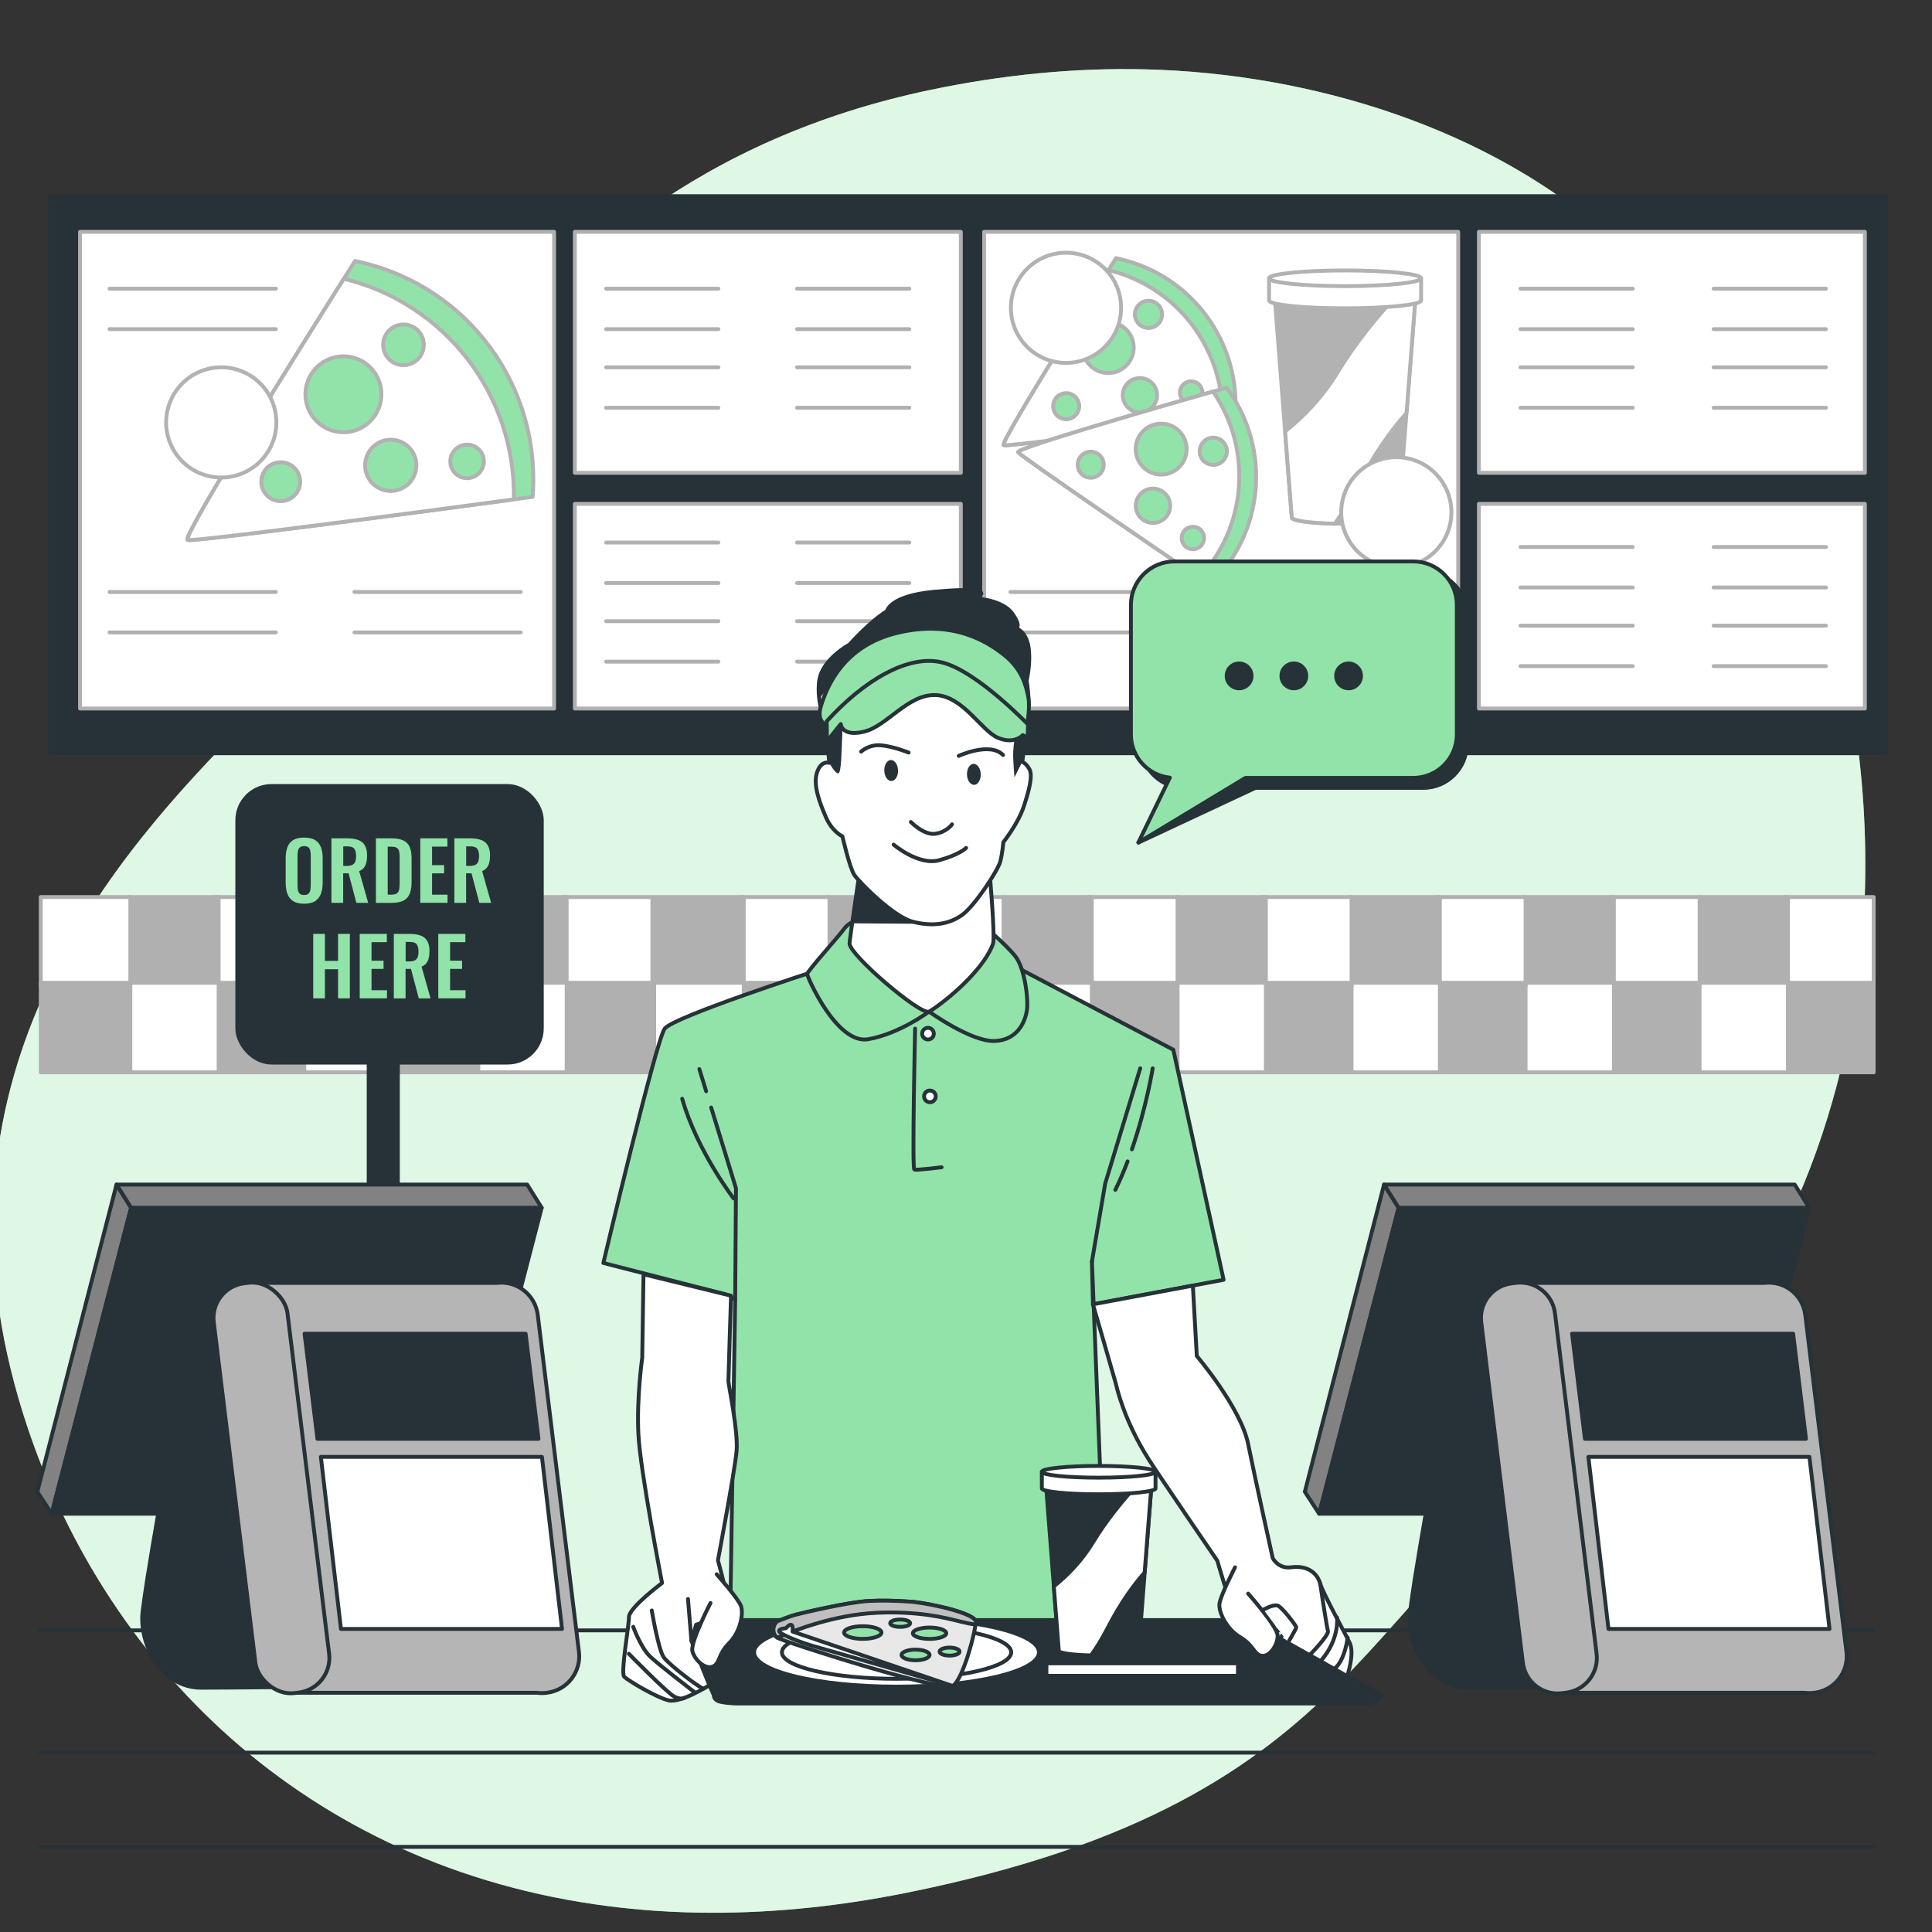 <svg xmlns="http://www.w3.org/2000/svg" viewBox="0 0 500 500"><rect x="0" y="0" width="500" height="500" fill="#333333" stroke="none"/><g id="background-simple"><g><path d="M481.22,250.09c-5.36,45.37-26.07,98.12-67.44,122.35-62.51,36.62-57.28,92.94-179.29,117.43-19.02,3.82-37.08,5.43-54.1,5.11-9.15-.17-18.01-.91-26.55-2.16C76.29,481.48,24.11,427.58,4.97,362.52c-25.19-85.57,25.11-141.59,58.46-175.35C96.77,153.41,121.19,48.24,240.95,23.23c18.26-3.81,36.93-5.75,55.6-5.28,42.61,1.05,89.08,15.04,121.24,44.24,2.41,2.19,4.76,4.47,7.05,6.81,44.7,45.88,63.69,119.24,56.38,181.09Z" style="fill:#92E3A9;"></path><path d="M481.22,250.09c-5.36,45.37-26.07,98.12-67.44,122.35-62.51,36.62-57.28,92.94-179.29,117.43-19.02,3.82-37.08,5.43-54.1,5.11-9.15-.17-18.01-.91-26.55-2.16C76.29,481.48,24.11,427.58,4.97,362.52c-25.19-85.57,25.11-141.59,58.46-175.35C96.77,153.41,121.19,48.24,240.95,23.23c18.26-3.81,36.93-5.75,55.6-5.28,42.61,1.05,89.08,15.04,121.24,44.24,2.41,2.19,4.76,4.47,7.05,6.81,44.7,45.88,63.69,119.24,56.38,181.09Z" style="fill:#fff; opacity:.7;"></path></g></g><g id="Wall_detail"><g><g><g><g><rect x="461.72" y="232.15" width="23.18" height="23.18" style="fill:#fff; stroke:#b0b0b0; stroke-linecap:round; stroke-linejoin:round;"></rect><rect x="439.53" y="232.15" width="23.18" height="23.18" style="fill:#b0b0b0; stroke:#b0b0b0; stroke-linecap:round; stroke-linejoin:round;"></rect></g><g><rect x="461.72" y="254.34" width="23.18" height="23.18" style="fill:#b0b0b0; stroke:#b0b0b0; stroke-linecap:round; stroke-linejoin:round;"></rect><rect x="439.53" y="254.34" width="23.18" height="23.18" style="fill:#fff; stroke:#b0b0b0; stroke-linecap:round; stroke-linejoin:round;"></rect></g></g><g><g><rect x="416.68" y="232.15" width="23.18" height="23.18" style="fill:#fff; stroke:#b0b0b0; stroke-linecap:round; stroke-linejoin:round;"></rect><rect x="394.49" y="232.15" width="23.18" height="23.18" style="fill:#b0b0b0; stroke:#b0b0b0; stroke-linecap:round; stroke-linejoin:round;"></rect></g><g><rect x="416.68" y="254.34" width="23.18" height="23.18" style="fill:#b0b0b0; stroke:#b0b0b0; stroke-linecap:round; stroke-linejoin:round;"></rect><rect x="394.49" y="254.34" width="23.18" height="23.18" style="fill:#fff; stroke:#b0b0b0; stroke-linecap:round; stroke-linejoin:round;"></rect></g></g><g><g><rect x="371.64" y="232.15" width="23.18" height="23.18" style="fill:#fff; stroke:#b0b0b0; stroke-linecap:round; stroke-linejoin:round;"></rect><rect x="349.45" y="232.15" width="23.18" height="23.18" style="fill:#b0b0b0; stroke:#b0b0b0; stroke-linecap:round; stroke-linejoin:round;"></rect></g><g><rect x="371.64" y="254.34" width="23.18" height="23.18" style="fill:#b0b0b0; stroke:#b0b0b0; stroke-linecap:round; stroke-linejoin:round;"></rect><rect x="349.45" y="254.34" width="23.18" height="23.18" style="fill:#fff; stroke:#b0b0b0; stroke-linecap:round; stroke-linejoin:round;"></rect></g></g><g><g><rect x="326.6" y="232.15" width="23.18" height="23.18" style="fill:#fff; stroke:#b0b0b0; stroke-linecap:round; stroke-linejoin:round;"></rect><rect x="304.42" y="232.15" width="23.18" height="23.18" style="fill:#b0b0b0; stroke:#b0b0b0; stroke-linecap:round; stroke-linejoin:round;"></rect></g><g><rect x="326.6" y="254.34" width="23.18" height="23.18" style="fill:#b0b0b0; stroke:#b0b0b0; stroke-linecap:round; stroke-linejoin:round;"></rect><rect x="304.42" y="254.34" width="23.18" height="23.18" style="fill:#fff; stroke:#b0b0b0; stroke-linecap:round; stroke-linejoin:round;"></rect></g></g><g><g><rect x="281.57" y="232.15" width="23.18" height="23.18" style="fill:#fff; stroke:#b0b0b0; stroke-linecap:round; stroke-linejoin:round;"></rect><rect x="259.38" y="232.15" width="23.18" height="23.18" style="fill:#b0b0b0; stroke:#b0b0b0; stroke-linecap:round; stroke-linejoin:round;"></rect></g><g><rect x="281.57" y="254.34" width="23.18" height="23.18" style="fill:#b0b0b0; stroke:#b0b0b0; stroke-linecap:round; stroke-linejoin:round;"></rect><rect x="259.38" y="254.34" width="23.18" height="23.18" style="fill:#fff; stroke:#b0b0b0; stroke-linecap:round; stroke-linejoin:round;"></rect></g></g><g><g><rect x="236.53" y="232.15" width="23.18" height="23.18" style="fill:#fff; stroke:#b0b0b0; stroke-linecap:round; stroke-linejoin:round;"></rect><rect x="214.34" y="232.15" width="23.18" height="23.18" style="fill:#b0b0b0; stroke:#b0b0b0; stroke-linecap:round; stroke-linejoin:round;"></rect></g><g><rect x="236.53" y="254.34" width="23.18" height="23.18" style="fill:#b0b0b0; stroke:#b0b0b0; stroke-linecap:round; stroke-linejoin:round;"></rect><rect x="214.34" y="254.34" width="23.18" height="23.18" style="fill:#fff; stroke:#b0b0b0; stroke-linecap:round; stroke-linejoin:round;"></rect></g></g><g><g><rect x="191.49" y="232.15" width="23.18" height="23.18" style="fill:#fff; stroke:#b0b0b0; stroke-linecap:round; stroke-linejoin:round;"></rect><rect x="169.3" y="232.15" width="23.18" height="23.18" style="fill:#b0b0b0; stroke:#b0b0b0; stroke-linecap:round; stroke-linejoin:round;"></rect></g><g><rect x="191.49" y="254.34" width="23.18" height="23.18" style="fill:#b0b0b0; stroke:#b0b0b0; stroke-linecap:round; stroke-linejoin:round;"></rect><rect x="169.3" y="254.34" width="23.18" height="23.18" style="fill:#fff; stroke:#b0b0b0; stroke-linecap:round; stroke-linejoin:round;"></rect></g></g></g><g><g><g><rect x="145.66" y="232.15" width="23.18" height="23.18" style="fill:#fff; stroke:#b0b0b0; stroke-linecap:round; stroke-linejoin:round;"></rect><rect x="123.47" y="232.15" width="23.18" height="23.18" style="fill:#b0b0b0; stroke:#b0b0b0; stroke-linecap:round; stroke-linejoin:round;"></rect></g><g><rect x="145.66" y="254.34" width="23.18" height="23.18" style="fill:#b0b0b0; stroke:#b0b0b0; stroke-linecap:round; stroke-linejoin:round;"></rect><rect x="123.47" y="254.34" width="23.18" height="23.18" style="fill:#fff; stroke:#b0b0b0; stroke-linecap:round; stroke-linejoin:round;"></rect></g></g><g><g><rect x="100.62" y="232.15" width="23.18" height="23.18" style="fill:#fff; stroke:#b0b0b0; stroke-linecap:round; stroke-linejoin:round;"></rect><rect x="78.43" y="232.15" width="23.18" height="23.18" style="fill:#b0b0b0; stroke:#b0b0b0; stroke-linecap:round; stroke-linejoin:round;"></rect></g><g><rect x="100.62" y="254.34" width="23.18" height="23.18" style="fill:#b0b0b0; stroke:#b0b0b0; stroke-linecap:round; stroke-linejoin:round;"></rect><rect x="78.43" y="254.34" width="23.18" height="23.18" style="fill:#fff; stroke:#b0b0b0; stroke-linecap:round; stroke-linejoin:round;"></rect></g></g><g><g><rect x="55.58" y="232.15" width="23.18" height="23.18" style="fill:#fff; stroke:#b0b0b0; stroke-linecap:round; stroke-linejoin:round;"></rect><rect x="33.4" y="232.15" width="23.18" height="23.18" style="fill:#b0b0b0; stroke:#b0b0b0; stroke-linecap:round; stroke-linejoin:round;"></rect></g><g><rect x="55.58" y="254.34" width="23.18" height="23.18" style="fill:#b0b0b0; stroke:#b0b0b0; stroke-linecap:round; stroke-linejoin:round;"></rect><rect x="33.4" y="254.34" width="23.18" height="23.18" style="fill:#fff; stroke:#b0b0b0; stroke-linecap:round; stroke-linejoin:round;"></rect></g></g><g><rect x="10.55" y="232.15" width="23.18" height="23.18" style="fill:#fff; stroke:#b0b0b0; stroke-linecap:round; stroke-linejoin:round;"></rect><rect x="10.55" y="254.34" width="23.18" height="23.18" style="fill:#b0b0b0; stroke:#b0b0b0; stroke-linecap:round; stroke-linejoin:round;"></rect></g></g></g></g><g id="Menu"><g><rect x="12.98" y="50.76" width="475.05" height="144.18" style="fill:#263238; stroke:#263238; stroke-linecap:round; stroke-linejoin:round;"></rect><g><g><rect x="20.71" y="60.01" width="122.69" height="123.36" style="fill:#fff; stroke:#b0b0b0; stroke-linecap:round; stroke-linejoin:round;"></rect><rect x="254.69" y="60.01" width="122.69" height="123.36" style="fill:#fff; stroke:#b0b0b0; stroke-linecap:round; stroke-linejoin:round;"></rect><rect x="148.77" y="60.01" width="99.89" height="62.35" style="fill:#fff; stroke:#b0b0b0; stroke-linecap:round; stroke-linejoin:round;"></rect><rect x="148.77" y="130.41" width="99.89" height="52.96" style="fill:#fff; stroke:#b0b0b0; stroke-linecap:round; stroke-linejoin:round;"></rect><rect x="382.74" y="60.01" width="99.89" height="62.35" style="fill:#fff; stroke:#b0b0b0; stroke-linecap:round; stroke-linejoin:round;"></rect><rect x="382.74" y="130.41" width="99.89" height="52.96" style="fill:#fff; stroke:#b0b0b0; stroke-linecap:round; stroke-linejoin:round;"></rect></g><g><path d="M91.89,67.53s-45.3,71.56-43.33,72.21c1.97,.66,89.28-11.16,89.28-11.16h0c2.27-28.33-16.47-54.07-44.13-60.62l-1.83-.43Z" style="fill:#92E3A9; stroke:#b2b2b2; stroke-linecap:round; stroke-linejoin:round;"></path><path d="M88.97,72.15c-9.98,15.84-42.08,67.04-40.41,67.59,1.69,.56,66.03-8.03,84.42-10.5,.54-26.84-17.64-50.7-44-57.09Z" style="fill:#fff; stroke:#b2b2b2; stroke-linecap:round; stroke-linejoin:round;"></path><path d="M77.68,124.66c0,2.78-2.25,5.03-5.03,5.03s-5.03-2.25-5.03-5.03,2.25-5.03,5.03-5.03,5.03,2.25,5.03,5.03Z" style="fill:#92E3A9; stroke:#b2b2b2; stroke-linecap:round; stroke-linejoin:round;"></path><circle cx="88.88" cy="102.04" r="9.83" style="fill:#92E3A9; stroke:#b2b2b2; stroke-linecap:round; stroke-linejoin:round;"></circle><path d="M125.22,119.41c0,2.4-1.94,4.34-4.34,4.34s-4.34-1.94-4.34-4.34,1.94-4.34,4.34-4.34,4.34,1.94,4.34,4.34Z" style="fill:#92E3A9; stroke:#b2b2b2; stroke-linecap:round; stroke-linejoin:round;"></path><path d="M109.68,89.24c0,2.9-2.35,5.26-5.26,5.26s-5.26-2.35-5.26-5.26,2.35-5.26,5.26-5.26,5.26,2.35,5.26,5.26Z" style="fill:#92E3A9; stroke:#b2b2b2; stroke-linecap:round; stroke-linejoin:round;"></path><path d="M107.75,120.43c0,3.66-2.97,6.63-6.63,6.63s-6.63-2.97-6.63-6.63,2.97-6.63,6.63-6.63,6.63,2.97,6.63,6.63Z" style="fill:#92E3A9; stroke:#b2b2b2; stroke-linecap:round; stroke-linejoin:round;"></path></g><g><path d="M288.83,66.8s-30.38,47.99-29.06,48.43,59.87-7.48,59.87-7.48h0c1.52-19-11.05-36.26-29.59-40.65l-1.23-.29Z" style="fill:#92E3A9; stroke:#b2b2b2; stroke-linecap:round; stroke-linejoin:round;"></path><path d="M286.87,69.9c-6.69,10.62-28.22,44.95-27.1,45.33,1.13,.38,44.28-5.39,56.61-7.04,.36-18-11.83-34-29.51-38.28Z" style="fill:#fff; stroke:#b2b2b2; stroke-linecap:round; stroke-linejoin:round;"></path><path d="M279.3,105.12c0,1.86-1.51,3.37-3.37,3.37s-3.37-1.51-3.37-3.37,1.51-3.37,3.37-3.37,3.37,1.51,3.37,3.37Z" style="fill:#92E3A9; stroke:#b2b2b2; stroke-linecap:round; stroke-linejoin:round;"></path><path d="M293.4,89.95c0,3.64-2.95,6.59-6.59,6.59s-6.59-2.95-6.59-6.59,2.95-6.59,6.59-6.59,6.59,2.95,6.59,6.59Z" style="fill:#92E3A9; stroke:#b2b2b2; stroke-linecap:round; stroke-linejoin:round;"></path><path d="M311.17,101.59c0,1.61-1.3,2.91-2.91,2.91s-2.91-1.3-2.91-2.91,1.3-2.91,2.91-2.91,2.91,1.3,2.91,2.91Z" style="fill:#92E3A9; stroke:#b2b2b2; stroke-linecap:round; stroke-linejoin:round;"></path><circle cx="297.23" cy="81.36" r="3.52" style="fill:#92E3A9; stroke:#b2b2b2; stroke-linecap:round; stroke-linejoin:round;"></circle><circle cx="295.01" cy="102.28" r="4.44" style="fill:#92E3A9; stroke:#b2b2b2; stroke-linecap:round; stroke-linejoin:round;"></circle></g><g><path d="M317.45,100.34s-54.64,15.47-53.95,16.68,49.59,34.38,49.59,34.38h0c13.81-13.13,15.97-34.38,5.09-50.02l-.72-1.03Z" style="fill:#92E3A9; stroke:#b2b2b2; stroke-linecap:round; stroke-linejoin:round;"></path><path d="M313.93,101.34c-12.07,3.45-51.01,14.65-50.43,15.68,.59,1.04,36.57,25.53,46.86,32.53,12.28-13.16,13.88-33.22,3.57-48.2Z" style="fill:#fff; stroke:#b2b2b2; stroke-linecap:round; stroke-linejoin:round;"></path><path d="M284.79,122.52c-1.24,1.39-3.37,1.5-4.76,.26-1.39-1.24-1.5-3.37-.26-4.76,1.24-1.39,3.37-1.5,4.76-.26,1.39,1.24,1.5,3.37,.26,4.76Z" style="fill:#92E3A9; stroke:#b2b2b2; stroke-linecap:round; stroke-linejoin:round;"></path><path d="M305.42,120.63c-2.43,2.71-6.6,2.94-9.31,.51-2.71-2.43-2.94-6.6-.51-9.31,2.43-2.71,6.6-2.94,9.31-.51,2.71,2.43,2.94,6.6,.51,9.31Z" style="fill:#92E3A9; stroke:#b2b2b2; stroke-linecap:round; stroke-linejoin:round;"></path><path d="M310.89,141.17c-1.07,1.2-2.91,1.3-4.11,.23-1.2-1.07-1.3-2.91-.23-4.11,1.07-1.2,2.91-1.3,4.11-.23,1.2,1.07,1.3,2.91,.23,4.11Z" style="fill:#92E3A9; stroke:#b2b2b2; stroke-linecap:round; stroke-linejoin:round;"></path><path d="M316.62,119.14c-1.3,1.45-3.53,1.57-4.98,.27-1.45-1.3-1.57-3.53-.27-4.98,1.3-1.45,3.53-1.57,4.98-.27,1.45,1.3,1.57,3.53,.27,4.98Z" style="fill:#92E3A9; stroke:#b2b2b2; stroke-linecap:round; stroke-linejoin:round;"></path><path d="M301.7,133.86c-1.64,1.83-4.45,1.98-6.28,.34-1.83-1.64-1.98-4.45-.34-6.28,1.64-1.83,4.45-1.98,6.28-.34,1.83,1.64,1.98,4.45,.34,6.28Z" style="fill:#92E3A9; stroke:#b2b2b2; stroke-linecap:round; stroke-linejoin:round;"></path></g><g><path d="M329.85,76.37l4.46,57.56c0,.9,6.17,1.63,13.79,1.63s13.79-.73,13.79-1.63l4.48-57.56h-36.52Z" style="fill:#b2b2b2; stroke:#b2b2b2; stroke-linecap:round; stroke-linejoin:round;"></path><path d="M334.32,133.94c0,.79,4.77,1.45,11.1,1.6,1.84-2.49,3.83-5.69,5.97-9.83,4.26-8.25,8.64-14.35,12.62-18.84l2.37-30.49h-4.87c-5.04,5.47-10.8,12.47-15.41,20.09-3.89,6.43-8.83,11.43-13.51,15.18l1.73,22.3Z" style="fill:#fff; stroke:#b2b2b2; stroke-linecap:round; stroke-linejoin:round;"></path><path d="M328.44,72.02v5.74c0,1.12,8.8,2.03,19.67,2.03s19.67-.91,19.67-2.03v-5.74h-39.33Z" style="fill:#fff; stroke:#b2b2b2; stroke-linecap:round; stroke-linejoin:round;"></path><ellipse cx="348.1" cy="72.02" rx="19.67" ry="2.03" style="fill:#fff; stroke:#b2b2b2; stroke-linecap:round; stroke-linejoin:round;"></ellipse></g><g><line x1="28.35" y1="153.2" x2="71.38" y2="153.2" style="fill:none; stroke:#b0b0b0; stroke-linecap:round; stroke-linejoin:round;"></line><line x1="28.35" y1="163.67" x2="71.38" y2="163.67" style="fill:none; stroke:#b0b0b0; stroke-linecap:round; stroke-linejoin:round;"></line></g><g><line x1="28.35" y1="74.71" x2="71.38" y2="74.71" style="fill:none; stroke:#b0b0b0; stroke-linecap:round; stroke-linejoin:round;"></line><line x1="28.35" y1="85.18" x2="71.38" y2="85.18" style="fill:none; stroke:#b0b0b0; stroke-linecap:round; stroke-linejoin:round;"></line></g><g><g><line x1="156.85" y1="74.71" x2="185.92" y2="74.71" style="fill:none; stroke:#b0b0b0; stroke-linecap:round; stroke-linejoin:round;"></line><line x1="156.85" y1="85.18" x2="185.92" y2="85.18" style="fill:none; stroke:#b0b0b0; stroke-linecap:round; stroke-linejoin:round;"></line></g><g><line x1="156.85" y1="95.06" x2="185.92" y2="95.06" style="fill:none; stroke:#b0b0b0; stroke-linecap:round; stroke-linejoin:round;"></line><line x1="156.85" y1="105.53" x2="185.92" y2="105.53" style="fill:none; stroke:#b0b0b0; stroke-linecap:round; stroke-linejoin:round;"></line></g></g><g><g><line x1="206.27" y1="74.71" x2="235.34" y2="74.71" style="fill:none; stroke:#b0b0b0; stroke-linecap:round; stroke-linejoin:round;"></line><line x1="206.27" y1="85.18" x2="235.34" y2="85.18" style="fill:none; stroke:#b0b0b0; stroke-linecap:round; stroke-linejoin:round;"></line></g><g><line x1="206.27" y1="95.06" x2="235.34" y2="95.06" style="fill:none; stroke:#b0b0b0; stroke-linecap:round; stroke-linejoin:round;"></line><line x1="206.27" y1="105.53" x2="235.34" y2="105.53" style="fill:none; stroke:#b0b0b0; stroke-linecap:round; stroke-linejoin:round;"></line></g></g><g><g><line x1="393.49" y1="74.71" x2="422.56" y2="74.71" style="fill:none; stroke:#b0b0b0; stroke-linecap:round; stroke-linejoin:round;"></line><line x1="393.49" y1="85.18" x2="422.56" y2="85.18" style="fill:none; stroke:#b0b0b0; stroke-linecap:round; stroke-linejoin:round;"></line></g><g><line x1="393.49" y1="95.06" x2="422.56" y2="95.06" style="fill:none; stroke:#b0b0b0; stroke-linecap:round; stroke-linejoin:round;"></line><line x1="393.49" y1="105.53" x2="422.56" y2="105.53" style="fill:none; stroke:#b0b0b0; stroke-linecap:round; stroke-linejoin:round;"></line></g></g><g><g><line x1="443.49" y1="74.71" x2="472.56" y2="74.71" style="fill:none; stroke:#b0b0b0; stroke-linecap:round; stroke-linejoin:round;"></line><line x1="443.49" y1="85.18" x2="472.56" y2="85.18" style="fill:none; stroke:#b0b0b0; stroke-linecap:round; stroke-linejoin:round;"></line></g><g><line x1="443.49" y1="95.06" x2="472.56" y2="95.06" style="fill:none; stroke:#b0b0b0; stroke-linecap:round; stroke-linejoin:round;"></line><line x1="443.49" y1="105.53" x2="472.56" y2="105.53" style="fill:none; stroke:#b0b0b0; stroke-linecap:round; stroke-linejoin:round;"></line></g></g><g><g><line x1="393.49" y1="141.57" x2="422.56" y2="141.57" style="fill:none; stroke:#b0b0b0; stroke-linecap:round; stroke-linejoin:round;"></line><line x1="393.49" y1="152.04" x2="422.56" y2="152.04" style="fill:none; stroke:#b0b0b0; stroke-linecap:round; stroke-linejoin:round;"></line></g><g><line x1="393.49" y1="161.92" x2="422.56" y2="161.92" style="fill:none; stroke:#b0b0b0; stroke-linecap:round; stroke-linejoin:round;"></line><line x1="393.49" y1="172.39" x2="422.56" y2="172.39" style="fill:none; stroke:#b0b0b0; stroke-linecap:round; stroke-linejoin:round;"></line></g></g><g><g><line x1="443.49" y1="141.57" x2="472.56" y2="141.57" style="fill:none; stroke:#b0b0b0; stroke-linecap:round; stroke-linejoin:round;"></line><line x1="443.49" y1="152.04" x2="472.56" y2="152.04" style="fill:none; stroke:#b0b0b0; stroke-linecap:round; stroke-linejoin:round;"></line></g><g><line x1="443.49" y1="161.92" x2="472.56" y2="161.92" style="fill:none; stroke:#b0b0b0; stroke-linecap:round; stroke-linejoin:round;"></line><line x1="443.49" y1="172.39" x2="472.56" y2="172.39" style="fill:none; stroke:#b0b0b0; stroke-linecap:round; stroke-linejoin:round;"></line></g></g><g><g><line x1="156.85" y1="140.41" x2="185.92" y2="140.41" style="fill:none; stroke:#b0b0b0; stroke-linecap:round; stroke-linejoin:round;"></line><line x1="156.85" y1="150.88" x2="185.92" y2="150.88" style="fill:none; stroke:#b0b0b0; stroke-linecap:round; stroke-linejoin:round;"></line></g><g><line x1="156.85" y1="160.76" x2="185.92" y2="160.76" style="fill:none; stroke:#b0b0b0; stroke-linecap:round; stroke-linejoin:round;"></line><line x1="156.85" y1="171.23" x2="185.92" y2="171.23" style="fill:none; stroke:#b0b0b0; stroke-linecap:round; stroke-linejoin:round;"></line></g></g><g><g><line x1="206.27" y1="140.41" x2="235.34" y2="140.41" style="fill:none; stroke:#b0b0b0; stroke-linecap:round; stroke-linejoin:round;"></line><line x1="206.27" y1="150.88" x2="235.34" y2="150.88" style="fill:none; stroke:#b0b0b0; stroke-linecap:round; stroke-linejoin:round;"></line></g><g><line x1="206.27" y1="160.76" x2="235.34" y2="160.76" style="fill:none; stroke:#b0b0b0; stroke-linecap:round; stroke-linejoin:round;"></line><line x1="206.27" y1="171.23" x2="235.34" y2="171.23" style="fill:none; stroke:#b0b0b0; stroke-linecap:round; stroke-linejoin:round;"></line></g></g><g><line x1="91.73" y1="153.2" x2="134.75" y2="153.2" style="fill:none; stroke:#b0b0b0; stroke-linecap:round; stroke-linejoin:round;"></line><line x1="91.73" y1="163.67" x2="134.75" y2="163.67" style="fill:none; stroke:#b0b0b0; stroke-linecap:round; stroke-linejoin:round;"></line></g><g><line x1="261.5" y1="153.2" x2="304.53" y2="153.2" style="fill:none; stroke:#b0b0b0; stroke-linecap:round; stroke-linejoin:round;"></line><line x1="261.5" y1="163.67" x2="304.53" y2="163.67" style="fill:none; stroke:#b0b0b0; stroke-linecap:round; stroke-linejoin:round;"></line></g><g><line x1="324.88" y1="153.2" x2="367.91" y2="153.2" style="fill:none; stroke:#b0b0b0; stroke-linecap:round; stroke-linejoin:round;"></line><line x1="324.88" y1="163.67" x2="367.91" y2="163.67" style="fill:none; stroke:#b0b0b0; stroke-linecap:round; stroke-linejoin:round;"></line></g><circle cx="361.35" cy="132.57" r="14.26" transform="translate(148.83 453.48) rotate(-76.63)" style="fill:#fff; stroke:#b2b2b2; stroke-linecap:round; stroke-linejoin:round;"></circle><circle cx="275.88" cy="79.66" r="14.26" style="fill:#fff; stroke:#b2b2b2; stroke-linecap:round; stroke-linejoin:round;"></circle><circle cx="57.26" cy="109.31" r="14.26" transform="translate(-64.24 130.89) rotate(-72.42)" style="fill:#fff; stroke:#b2b2b2; stroke-linecap:round; stroke-linejoin:round;"></circle></g></g></g><g id="Sign"><g><rect x="61.41" y="203.42" width="78.81" height="71.58" rx="8.85" ry="8.85" style="fill:#263238; stroke:#263238; stroke-linecap:round; stroke-linejoin:round;"></rect><rect x="95.41" y="262.94" width="7.56" height="160.93" style="fill:#263238; stroke:#263238; stroke-linecap:round; stroke-linejoin:round;"></rect></g><g><path d="M78.7,233.88c-1.18,0-2.12-.22-2.82-.66-.7-.44-1.2-1.07-1.5-1.9-.3-.82-.45-1.8-.45-2.93v-6.24c0-1.13,.15-2.09,.45-2.9,.3-.8,.8-1.42,1.5-1.84,.7-.43,1.64-.64,2.82-.64s2.16,.21,2.85,.64c.69,.43,1.19,1.04,1.5,1.84,.31,.8,.46,1.77,.46,2.9v6.26c0,1.11-.15,2.08-.46,2.9-.31,.82-.81,1.45-1.5,1.9-.69,.45-1.65,.67-2.85,.67Zm0-2.25c.51,0,.88-.11,1.12-.33,.24-.22,.4-.52,.48-.91,.08-.38,.12-.8,.12-1.26v-7.69c0-.47-.04-.89-.12-1.26-.08-.37-.24-.66-.48-.88-.24-.21-.61-.32-1.12-.32-.48,0-.84,.11-1.09,.32-.25,.21-.41,.5-.49,.88-.08,.37-.12,.79-.12,1.26v7.69c0,.45,.04,.87,.11,1.26,.08,.38,.24,.69,.48,.91,.25,.22,.62,.33,1.11,.33Z" style="fill:#92E3A9;"></path><path d="M85.77,233.65v-16.69h4c1.13,0,2.08,.13,2.85,.4,.78,.27,1.37,.72,1.77,1.37,.4,.65,.61,1.52,.61,2.64,0,.67-.06,1.28-.19,1.81-.12,.54-.33,.99-.63,1.37s-.7,.67-1.23,.88l2.33,8.22h-3.05l-2.02-7.64h-1.4v7.64h-3.05Zm3.05-9.56h.95c.59,0,1.06-.09,1.41-.26,.35-.17,.6-.45,.75-.82,.15-.38,.23-.86,.23-1.45,0-.84-.15-1.47-.46-1.89-.31-.42-.9-.63-1.76-.63h-1.11v5.05Z" style="fill:#92E3A9;"></path><path d="M97.29,233.65v-16.69h3.94c1.36,0,2.42,.19,3.18,.56,.76,.37,1.31,.94,1.63,1.71,.32,.77,.48,1.74,.48,2.93v6.1c0,1.21-.16,2.21-.48,3.02-.32,.8-.86,1.4-1.61,1.79-.75,.39-1.78,.59-3.08,.59h-4.06Zm3.05-2.12h.93c.7,0,1.2-.12,1.5-.37,.3-.25,.49-.61,.56-1.08,.07-.47,.1-1.05,.1-1.74v-6.39c0-.67-.05-1.22-.14-1.63s-.3-.71-.6-.91c-.3-.19-.79-.29-1.46-.29h-.89v12.4Z" style="fill:#92E3A9;"></path><path d="M108.77,233.65v-16.69h7.01v2.14h-3.96v4.8h3.11v2.12h-3.11v5.52h4v2.1h-7.05Z" style="fill:#92E3A9;"></path><path d="M117.59,233.65v-16.69h4c1.13,0,2.08,.13,2.85,.4,.78,.27,1.37,.72,1.77,1.37,.4,.65,.61,1.52,.61,2.64,0,.67-.06,1.28-.19,1.81-.12,.54-.33,.99-.63,1.37s-.7,.67-1.23,.88l2.33,8.22h-3.05l-2.02-7.64h-1.4v7.64h-3.05Zm3.05-9.56h.95c.59,0,1.06-.09,1.41-.26,.35-.17,.6-.45,.75-.82,.15-.38,.23-.86,.23-1.45,0-.84-.15-1.47-.46-1.89-.31-.42-.9-.63-1.76-.63h-1.11v5.05Z" style="fill:#92E3A9;"></path><path d="M81.06,258.38v-16.69h3.03v6.99h3.4v-6.99h3.05v16.69h-3.05v-7.54h-3.4v7.54h-3.03Z" style="fill:#92E3A9;"></path><path d="M93.1,258.38v-16.69h7.01v2.14h-3.96v4.8h3.11v2.12h-3.11v5.52h4v2.1h-7.05Z" style="fill:#92E3A9;"></path><path d="M101.92,258.38v-16.69h4c1.13,0,2.08,.13,2.85,.4,.78,.27,1.37,.72,1.77,1.37,.4,.65,.61,1.52,.61,2.64,0,.67-.06,1.28-.19,1.81-.12,.54-.33,.99-.63,1.37s-.7,.67-1.23,.88l2.33,8.22h-3.05l-2.02-7.64h-1.4v7.64h-3.05Zm3.05-9.56h.95c.59,0,1.06-.09,1.41-.26,.35-.17,.6-.45,.75-.82,.15-.38,.23-.86,.23-1.45,0-.84-.15-1.47-.46-1.89-.31-.42-.9-.63-1.76-.63h-1.11v5.05Z" style="fill:#92E3A9;"></path><path d="M113.43,258.38v-16.69h7.01v2.14h-3.96v4.8h3.11v2.12h-3.11v5.52h4v2.1h-7.05Z" style="fill:#92E3A9;"></path></g></g><g id="Counter"><g><line x1="10.35" y1="421.94" x2="484.78" y2="421.94" style="fill:none; stroke:#263238; stroke-linecap:round; stroke-linejoin:round;"></line><line x1="10.35" y1="453.58" x2="484.78" y2="453.58" style="fill:none; stroke:#263238; stroke-linecap:round; stroke-linejoin:round;"></line><line x1="10.35" y1="477.97" x2="484.78" y2="477.97" style="fill:none; stroke:#263238; stroke-linecap:round; stroke-linejoin:round;"></line></g></g><g id="Character"><g><path d="M211.03,251.28s-36.79,11.91-39.01,14.93c-2.22,3.02-15.87,60.65-15.87,60.65l31.49,8.08,2.62,1.41-1.37,87.9h97.57l-3.87-97.77,.27,11.08,33.81-6.35-13.02-59.54-40.62-21.39-52.01,1.01Z" style="fill:#92E3A9; stroke:#263238; stroke-linecap:round; stroke-linejoin:round;"></path><line x1="182.75" y1="282.4" x2="180.99" y2="276.68" style="fill:none; stroke:#263238; stroke-linecap:round; stroke-linejoin:round;"></line><polyline points="190.26 336.36 190.47 307.53 184.05 286.63" style="fill:none; stroke:#263238; stroke-linecap:round; stroke-linejoin:round;"></polyline><path d="M189.86,310.15s-9.47-12.3-13.31-25.8" style="fill:none; stroke:#263238; stroke-linecap:round; stroke-linejoin:round;"></path><polyline points="282.59 326.48 286.02 306.32 295.09 276.48" style="fill:none; stroke:#263238; stroke-linecap:round; stroke-linejoin:round;"></polyline><path d="M291.82,300.57c-.94,2.49-2,4.98-3.17,7.36" style="fill:none; stroke:#263238; stroke-linecap:round; stroke-linejoin:round;"></path><path d="M298.32,276.48s-1.62,10.05-5.38,20.97" style="fill:none; stroke:#263238; stroke-linecap:round; stroke-linejoin:round;"></path><path d="M236.83,266.2s-.81,36.29-.2,36.49,7.06-.6,7.06-.6" style="fill:none; stroke:#263238; stroke-linecap:round; stroke-linejoin:round;"></path><path d="M241.67,267.51c0,.84-.68,1.51-1.51,1.51s-1.51-.68-1.51-1.51,.68-1.51,1.51-1.51,1.51,.68,1.51,1.51Z" style="fill:#fff; stroke:#263238; stroke-linecap:round; stroke-linejoin:round;"></path><path d="M242.17,283.74c0,.84-.68,1.51-1.51,1.51s-1.51-.68-1.51-1.51,.68-1.51,1.51-1.51,1.51,.68,1.51,1.51Z" style="fill:#fff; stroke:#263238; stroke-linecap:round; stroke-linejoin:round;"></path><polygon points="357.43 438.72 184.75 438.72 175.85 419.28 322.36 419.28 357.43 438.72" style="fill:#263238; stroke:#263238; stroke-linecap:round; stroke-linejoin:round;"></polygon><polygon points="350.18 437.94 191.29 437.94 183.1 420.05 317.91 420.05 350.18 437.94" style="fill:#263238; stroke:#263238; stroke-linecap:round; stroke-linejoin:round;"></polygon><g><path d="M166.54,329.76l-.33,21.64s-1.48,10.29-.99,19.84c.49,9.55,6.12,38.45,6.12,38.45,0,0-8.57,6.37-8.57,8.82s-2.2,14.45-1.22,15.43c.98,.98,8.33,5.39,11.51,6.12,3.18,.73,10.53-3.92,10.53-3.92l-4.65-11.51,1.22-4.16s7.59-2.45,8.33-3.43c.73-.98-2.69-13.22-2.69-13.22,0,0,4.33-23.05,4.82-28.19s-2.11-17.21-2.11-18.19,.68-22.11,.68-22.11l-22.65-5.55Z" style="fill:#fff; stroke:#263238; stroke-linecap:round; stroke-linejoin:round;"></path><path d="M183.88,414.85s-5.26,10.17-4.69,12.46c.57,2.29,3.31,4.8,5.26,4,1.94-.8,1.26-3.09,4.23-6.06s3.77-7.66,3.09-9.6c-.69-1.94-6.29-8.23-6.29-8.23" style="fill:#fff; stroke:#263238; stroke-linecap:round; stroke-linejoin:round;"></path><line x1="178.05" y1="413.82" x2="178.94" y2="424.62" style="fill:none; stroke:#263238; stroke-linecap:round; stroke-linejoin:round;"></line><path d="M168.68,416.79s1.71,10.17,3.09,12.11c1.37,1.94,9.49,8.11,10.29,8.11" style="fill:none; stroke:#263238; stroke-linecap:round; stroke-linejoin:round;"></path><path d="M163.88,421.02s1.94,5.37,4.34,7.66c2.4,2.29,11.54,9.26,11.54,9.26" style="fill:none; stroke:#263238; stroke-linecap:round; stroke-linejoin:round;"></path><path d="M162.74,427.99s9.94,10.17,11.77,11.09c1.83,.91,2.63,.34,2.63,.34" style="fill:none; stroke:#263238; stroke-linecap:round; stroke-linejoin:round;"></path></g><g><g><path d="M308.71,332.72l1.02,18.21s11.4,13.4,13.29,22.78c1.89,9.37,6.36,29.55,6.36,29.55,0,0,1.44,2.8,4.72,2.36,5.63-.74,7.24,2.96,7.55,4.15,.61,2.37,7.21,14.32,7.73,15.6,1.19,2.9-.74,8.41-.74,8.41l-17.41-9.76,2.66-3.3-5.88-3.79s-7.96-.49-8.92-1.26c-.95-.77-4.04-11.74-4.04-11.74,0,0-14.89-21.74-17.67-26.1-6.56-10.3-8.38-18.86-8.62-19.81-.24-.95-5.91-20.46-5.91-20.46l25.85-4.84Z" style="fill:#fff; stroke:#263238; stroke-linecap:round; stroke-linejoin:round;"></path><path d="M323.02,412.42s7.61,8.55,7.63,10.91c.01,2.36-2.02,5.47-4.1,5.18-2.08-.29-1.98-2.68-5.6-4.82-3.61-2.14-5.55-6.48-5.37-8.54,.18-2.05,4.05-9.53,4.05-9.53" style="fill:#fff; stroke:#263238; stroke-linecap:round; stroke-linejoin:round;"></path></g><path d="M341.65,409.77s1.7,11.27,2.02,12.33c.32,1.06-4.57,6.06-4.57,6.06" style="fill:none; stroke:#263238; stroke-linecap:round; stroke-linejoin:round;"></path><path d="M333.36,425.07s2.13-3.61,2.13-3.93-3.72-5.32-4.89-5.63c-1.17-.32-3.61,1.06-3.61,1.06" style="fill:#fff; stroke:#263238; stroke-linecap:round; stroke-linejoin:round;"></path><path d="M346.01,418.59s.74,5.53-4.04,11.06" style="fill:none; stroke:#263238; stroke-linecap:round; stroke-linejoin:round;"></path><path d="M348.77,423.8s-.64,5.74-3.3,7.97" style="fill:none; stroke:#263238; stroke-linecap:round; stroke-linejoin:round;"></path></g><path d="M221.26,238.46s-1.58,.2-2.95,2.11c-1.38,1.92-9.44,10.81-9.41,11.53,.02,.72,7.64,18.28,15.79,16.85,8.15-1.43,15.74-7.15,15.74-7.15,0,0,10.9,7.82,16.93,7.61,6.04-.21,7.9-5.01,8.38-7.76,.49-2.75-.5-11.19-3.05-14.27-2.54-3.07-7.13-6.94-7.13-6.94l-34.3-1.99Z" style="fill:#92E3A9; stroke:#263238; stroke-linecap:round; stroke-linejoin:round;"></path><path d="M222.79,223.46s-2.72,18.34-2.93,20.65c-.26,2.82,18.44,18.77,20.57,17.69,2.12-1.08,13.64-9.67,16.56-17.53,.61-1.64-.92-19.06-.92-19.06,0,0-7.74,9.15-13.78,9.36-6.04,.21-19.49-11.12-19.49-11.12Z" style="fill:#fff; stroke:#263238; stroke-linecap:round; stroke-linejoin:round;"></path><polygon points="236.23 238.56 221.26 238.46 222.79 223.46 236.23 238.56" style="fill:#263238; stroke:#263238; stroke-linecap:round; stroke-linejoin:round;"></polygon><g><path d="M265.69,176.25c.39-1.84,.97-5.38,.53-8.56-.64-4.56-3.44-5.12-3.44-5.12,0,0,1.8-.06-.78-3.74-2.57-3.67-9.46-3.93-9.46-3.93l1.12-.86c1.12-.86-.23-1.96-11.82-.9-11.59,1.05-12.28,5-12.28,5h.02c-4.63,2.85-9.73,8.68-9.73,8.68,0,0-7.25,3.85-7.88,9.59-.63,5.75,1.64,10.25,1.64,10.25l1,10.76s-2.15-.74-3.19,2.56c-1.04,3.31,.74,7.83,2.34,11.53,1.59,3.71,4.25,4.93,4.25,4.93,0,0,1.9,8.28,3.11,10.03,1.2,1.76,10.01,10.78,15.13,12.08,5.12,1.3,9.36,.66,12.72-1.74,3.36-2.41,9.29-11.6,9.87-13.75,.59-2.15,.82-5.1,.82-5.1,0,0,3.78-4.71,5.27-9.18,1.49-4.47,2.36-8.1,1.49-9.7-.87-1.61-1.86-1.9-1.86-1.9,0,0,1.75-11.84,1.59-16.74-.04-1.19-.18-2.63-.45-4.2Z" style="fill:#fff; stroke:#263238; stroke-linecap:round; stroke-linejoin:round;"></path><path d="M266.21,167.69c-.64-4.56-3.44-5.12-3.44-5.12,0,0,1.8-.06-.78-3.74-2.57-3.67-9.46-3.93-9.46-3.93l1.12-.86c1.12-.86-.23-1.96-11.82-.9-11.59,1.05-12.28,5-12.28,5h.02c-4.63,2.85-9.73,8.68-9.73,8.68,0,0-7.25,3.85-7.88,9.59-.18,1.61-.12,3.12,.04,4.47,4.77-6.21,12.07-13.03,21.37-13.59,17.34-1.04,28.98,7.68,29.93,9.65,.47,.97,1.69,3.23,2.81,5.26,.02-.65,.03-1.25,.01-1.76-.04-1.19-.18-2.63-.45-4.2,.39-1.84,.97-5.38,.53-8.56Z" style="fill:#263238;"></path><path d="M214.6,197.43s1.57,2.89,2.38,2.7c.81-.19,.79-6.08,.99-9.85,.21-3.77-.69-6.03-.69-6.03l-3.39,6.5,.71,6.68Z" style="fill:#263238;"></path><path d="M263.36,185.94s-1.25,7.08-1.16,9.69,.34,5.55,.34,5.55l2-3.99,1.16-9.69s-1.39-2.41-2.34-1.56Z" style="fill:#263238;"></path><path d="M213.96,187.64s-2.81-.72-1.47-5.02c1.34-4.3,5.4-15.4,19.7-18.83,14.3-3.43,23.17,2.14,27.71,5.74,4.54,3.61,5.64,7.83,6.23,10.92,.59,3.09-.52,8-.52,8,0,0-13.42-15.93-23.74-16.06-10.32-.14-19.16,6.67-21.24,8.21-2.08,1.54-3.34,3.66-3.34,3.66l-3.33,3.39Z" style="fill:#92E3A9; stroke:#263238; stroke-linecap:round; stroke-linejoin:round;"></path><path d="M213.95,186.67l.07,5.17,3.57-4.46s.18,3.39,6.07,1.96c5.89-1.43,11.24-9.64,18.38-9.46,7.14,.18,11.96,9.28,16.24,11.07s6.43-.71,6.43-.71l1.25,.71,.09-3.45s-13.12-13.69-22.05-16.01c-8.92-2.32-20.48,4.65-30.05,15.18Z" style="fill:#92E3A9; stroke:#263238; stroke-linecap:round; stroke-linejoin:round;"></path><path d="M235.73,212.73s3.39,3.48,6.32,3.05c2.93-.43,4.34-2.44,4.34-2.44" style="fill:none; stroke:#263238; stroke-linecap:round; stroke-linejoin:round;"></path><path d="M231.27,218.59s6.47,5.52,11.82,4.03,6.94-3.18,6.94-3.18" style="fill:none; stroke:#263238; stroke-linecap:round; stroke-linejoin:round;"></path><path d="M235.15,194.76s-4.15-1.66-7.27-1.88c-3.12-.22-5.02,1.64-5.02,1.64" style="fill:none; stroke:#263238; stroke-linecap:round; stroke-linejoin:round;"></path><path d="M248.12,195.62s8.07-3.71,11.46-.23" style="fill:none; stroke:#263238; stroke-linecap:round; stroke-linejoin:round;"></path><path d="M232.41,199.35c.05,1.5-.71,2.75-1.69,2.78s-1.82-1.16-1.87-2.66c-.05-1.5,.71-2.75,1.69-2.78,.98-.03,1.82,1.16,1.87,2.66Z" style="fill:#263238;"></path><path d="M253.81,200.34c.05,1.5-.71,2.75-1.69,2.78-.98,.03-1.82-1.16-1.87-2.66-.05-1.5,.71-2.75,1.69-2.78,.98-.03,1.82,1.16,1.87,2.66Z" style="fill:#263238;"></path></g><path d="M184.75,438.72s-.21,1.31,1.85,1.73c2.06,.41,4.33,.41,4.33,.41h163.33s3.07-.77,3.18-2.14H184.75Z" style="fill:#263238; stroke:#263238; stroke-linecap:round; stroke-linejoin:round;"></path></g></g><g id="Devices"><g><polygon points="341.39 391.75 337.69 386.06 358.19 306.56 361.96 312.56 341.39 391.75" style="fill:#828282; stroke:#263238; stroke-linecap:round; stroke-linejoin:round;"></polygon><polygon points="447.66 391.75 341.39 391.75 361.96 312.56 468.22 312.56 447.66 391.75" style="fill:#263238; stroke:#263238; stroke-linecap:round; stroke-linejoin:round;"></polygon><polygon points="361.96 312.56 358.19 306.56 464.46 306.56 468.22 312.56 361.96 312.56" style="fill:#828282; stroke:#263238; stroke-linecap:round; stroke-linejoin:round;"></polygon><path d="M387.03,347.51s-10.31,6.56-11.25,8.91c-1.87,4.67-2.23,10.49-3.16,15.39-1.8,9.48-3.51,18.97-5.11,28.49-.92,5.51-1.84,11.03-2.55,16.57-1.12,8.77,5.01,19.93,15.12,19.91,10.5-.01,24.81-.21,24.81-.21l-17.86-89.06Z" style="fill:#263238; stroke:#263238; stroke-linecap:round; stroke-linejoin:round;"></path><path d="M477.86,427.5l-10.66-87.2c-.64-5.21-5.38-8.92-10.59-8.28h-64.69l12.97,106.06h62.04c.79,.11,1.61,.13,2.44,.03l.21-.03c5.21-.64,8.92-5.38,8.28-10.59Z" style="fill:#b5b5b5; stroke:#263238; stroke-linecap:round; stroke-linejoin:round;"></path><path d="M397.73,331.64h1.14c4.99,0,9.04,4.05,9.04,9.04v88.77c0,4.99-4.05,9.04-9.04,9.04h-1.14c-4.99,0-9.04-4.05-9.04-9.04v-88.77c0-4.99,4.05-9.04,9.04-9.04Z" transform="translate(-43.81 51.21) rotate(-6.97)" style="fill:#b5b5b5; stroke:#263238; stroke-linecap:round; stroke-linejoin:round;"></path><polygon points="410.18 372.36 467.39 372.36 464.06 345.17 406.85 345.17 410.18 372.36" style="fill:#263238; stroke:#263238; stroke-linecap:round; stroke-linejoin:round;"></polygon><polygon points="416.27 421.57 473.48 421.57 468.28 377.04 411.07 377.04 416.27 421.57" style="fill:#fff; stroke:#263238; stroke-linecap:round; stroke-linejoin:round;"></polygon></g><g><polygon points="13.36 391.75 9.66 386.06 30.16 306.56 33.93 312.56 13.36 391.75" style="fill:#828282; stroke:#263238; stroke-linecap:round; stroke-linejoin:round;"></polygon><polygon points="119.62 391.75 13.36 391.75 33.93 312.56 140.19 312.56 119.62 391.75" style="fill:#263238; stroke:#263238; stroke-linecap:round; stroke-linejoin:round;"></polygon><polygon points="33.93 312.56 30.16 306.56 136.43 306.56 140.19 312.56 33.93 312.56" style="fill:#828282; stroke:#263238; stroke-linecap:round; stroke-linejoin:round;"></polygon><path d="M59,347.51s-10.31,6.56-11.25,8.91c-1.87,4.67-2.23,10.49-3.16,15.39-1.8,9.48-3.51,18.97-5.11,28.49-.92,5.51-1.84,11.03-2.55,16.57-1.12,8.77,5.01,19.93,15.12,19.91,10.5-.01,24.81-.21,24.81-.21l-17.86-89.06Z" style="fill:#263238; stroke:#263238; stroke-linecap:round; stroke-linejoin:round;"></path><path d="M149.83,427.5l-10.66-87.2c-.64-5.21-5.38-8.92-10.59-8.28H63.89l12.97,106.06h62.04c.79,.11,1.61,.13,2.44,.03l.21-.03c5.21-.64,8.92-5.38,8.28-10.59Z" style="fill:#b5b5b5; stroke:#263238; stroke-linecap:round; stroke-linejoin:round;"></path><rect x="60.66" y="331.64" width="19.22" height="106.85" rx="9.04" ry="9.04" transform="translate(-46.23 11.38) rotate(-6.97)" style="fill:#b5b5b5; stroke:#263238; stroke-linecap:round; stroke-linejoin:round;"></rect><polygon points="82.15 372.36 139.36 372.36 136.03 345.17 78.82 345.17 82.15 372.36" style="fill:#263238; stroke:#263238; stroke-linecap:round; stroke-linejoin:round;"></polygon><polygon points="88.24 421.57 145.45 421.57 140.25 377.04 83.04 377.04 88.24 421.57" style="fill:#fff; stroke:#263238; stroke-linecap:round; stroke-linejoin:round;"></polygon></g></g><g id="Food"><g><g><ellipse cx="232.02" cy="427.62" rx="36.86" ry="8.88" style="fill:#fff; stroke:#263238; stroke-linecap:round; stroke-linejoin:round;"></ellipse><path d="M261.7,427.62c0,3.78-13.29,6.85-29.67,6.85s-29.67-3.07-29.67-6.85,13.29-6.85,29.67-6.85,29.67,3.07,29.67,6.85Z" style="fill:#fff; stroke:#263238; stroke-linecap:round; stroke-linejoin:round;"></path></g><g><path d="M236.49,414.59s-5.71-.54-11.41-.27c-5.71,.27-17.94,3.26-19.02,3.53-1.09,.27-3.26,1.09-4.62,1.63-1.36,.54-1.9,3.26-.27,4.35,1.63,1.09,42.67,14.13,45.38,12.5,2.72-1.63,5.98-14.4,5.98-16.58s-11.14-4.62-16.03-5.16Z" style="fill:#e8e8e8; stroke:#263238; stroke-linecap:round; stroke-linejoin:round;"></path><path d="M226.56,417.4c10.89-.52,17.81,1.21,21.96,2.25,1.65,.41,2.95,.66,3.94,.81,.04-.29,.06-.54,.06-.71,0-2.17-11.14-4.62-16.03-5.16,0,0-5.71-.54-11.41-.27-5.71,.27-17.94,3.26-19.02,3.53-1.09,.27-3.26,1.09-4.62,1.63-1.36,.54-1.9,3.26-.27,4.35l3.96-1.58s10.55-4.32,21.44-4.84Z" style="fill:#bfbfbf; stroke:#263238; stroke-linecap:round; stroke-linejoin:round;"></path><path d="M203.39,421.38s-2.42,.17-1.56,1.04c.86,.86,5.71,2.77,8.82,3.63s35.89,10.28,35.89,10.28l-41.43-14.08s.5-3.31-1.73-.86Z" style="fill:#fff; stroke:#263238; stroke-linecap:round; stroke-linejoin:round;"></path><path d="M228.12,422.5c0,.91-2.17,1.64-4.84,1.64s-4.84-.74-4.84-1.64,2.17-1.64,4.84-1.64,4.84,.74,4.84,1.64Z" style="fill:#92E3A9; stroke:#263238; stroke-linecap:round; stroke-linejoin:round;"></path><path d="M244.89,422.68c0,.81-1.94,1.47-4.32,1.47s-4.32-.66-4.32-1.47,1.94-1.47,4.32-1.47,4.32,.66,4.32,1.47Z" style="fill:#92E3A9; stroke:#263238; stroke-linecap:round; stroke-linejoin:round;"></path><path d="M240.57,428.3c0,.76-1.63,1.38-3.63,1.38s-3.63-.62-3.63-1.38,1.63-1.38,3.63-1.38,3.63,.62,3.63,1.38Z" style="fill:#92E3A9; stroke:#263238; stroke-linecap:round; stroke-linejoin:round;"></path><path d="M235.55,420.08c0,.53-1.16,.95-2.59,.95s-2.59-.43-2.59-.95,1.16-.95,2.59-.95,2.59,.43,2.59,.95Z" style="fill:#92E3A9; stroke:#263238; stroke-linecap:round; stroke-linejoin:round;"></path><ellipse cx="245.75" cy="427.43" rx="2.59" ry="1.04" style="fill:#92E3A9; stroke:#263238; stroke-linecap:round; stroke-linejoin:round;"></ellipse></g></g><g><g><path d="M270.69,384.16l3.34,43.07c0,.67,4.62,1.22,10.32,1.22s10.32-.55,10.32-1.22l3.35-43.07h-27.33Z" style="fill:#263238; stroke:#263238; stroke-linecap:round; stroke-linejoin:round;"></path><path d="M274.03,427.23c0,.59,3.57,1.08,8.3,1.19,1.38-1.86,2.87-4.26,4.46-7.35,3.19-6.17,6.47-10.74,9.44-14.1l1.78-22.81h-3.64c-3.77,4.09-8.08,9.33-11.53,15.03-2.91,4.81-6.61,8.55-10.11,11.36l1.29,16.68Z" style="fill:#fff; stroke:#263238; stroke-linecap:round; stroke-linejoin:round;"></path><path d="M269.63,380.9v4.3c0,.84,6.59,1.52,14.71,1.52s14.71-.68,14.71-1.52v-4.3h-29.43Z" style="fill:#fff; stroke:#263238; stroke-linecap:round; stroke-linejoin:round;"></path><path d="M299.06,380.9c0,.84-6.59,1.52-14.71,1.52s-14.71-.68-14.71-1.52,6.59-1.52,14.71-1.52,14.71,.68,14.71,1.52Z" style="fill:#fff; stroke:#263238; stroke-linecap:round; stroke-linejoin:round;"></path></g><rect x="271.31" y="430.97" width="48.57" height="2.23" style="fill:#fff;"></rect></g></g><g id="Speech_Bubble"><g><path d="M368.34,147.88h-61.83c-6.21,0-11.25,5.04-11.25,11.25v33.51c0,5.82,4.42,10.6,10.08,11.19l-10.72,14.23,30.28-14.16h43.45c6.21,0,11.25-5.04,11.25-11.25v-33.51c0-6.21-5.04-11.25-11.25-11.25Z" style="fill:#263238; stroke:#263238; stroke-linecap:round; stroke-linejoin:round;"></path><path d="M365.76,145.3h-61.83c-6.21,0-11.25,5.04-11.25,11.25v33.51c0,5.82,4.42,10.6,10.08,11.19l-8.15,16.8,27.71-16.74h43.45c6.21,0,11.25-5.04,11.25-11.25v-33.51c0-6.21-5.04-11.25-11.25-11.25Z" style="fill:#92E3A9; stroke:#263238; stroke-linecap:round; stroke-linejoin:round;"></path><g><path d="M323.9,174.92c0-1.78-1.44-3.22-3.22-3.22s-3.22,1.44-3.22,3.22,1.44,3.22,3.22,3.22,3.22-1.44,3.22-3.22Z" style="fill:#263238; stroke:#263238; stroke-linecap:round; stroke-linejoin:round;"></path><path d="M338.07,174.92c0-1.78-1.44-3.22-3.22-3.22s-3.22,1.44-3.22,3.22,1.44,3.22,3.22,3.22,3.22-1.44,3.22-3.22Z" style="fill:#263238; stroke:#263238; stroke-linecap:round; stroke-linejoin:round;"></path><path d="M352.23,174.92c0-1.78-1.44-3.22-3.22-3.22s-3.22,1.44-3.22,3.22,1.44,3.22,3.22,3.22,3.22-1.44,3.22-3.22Z" style="fill:#263238; stroke:#263238; stroke-linecap:round; stroke-linejoin:round;"></path></g></g></g></svg>
